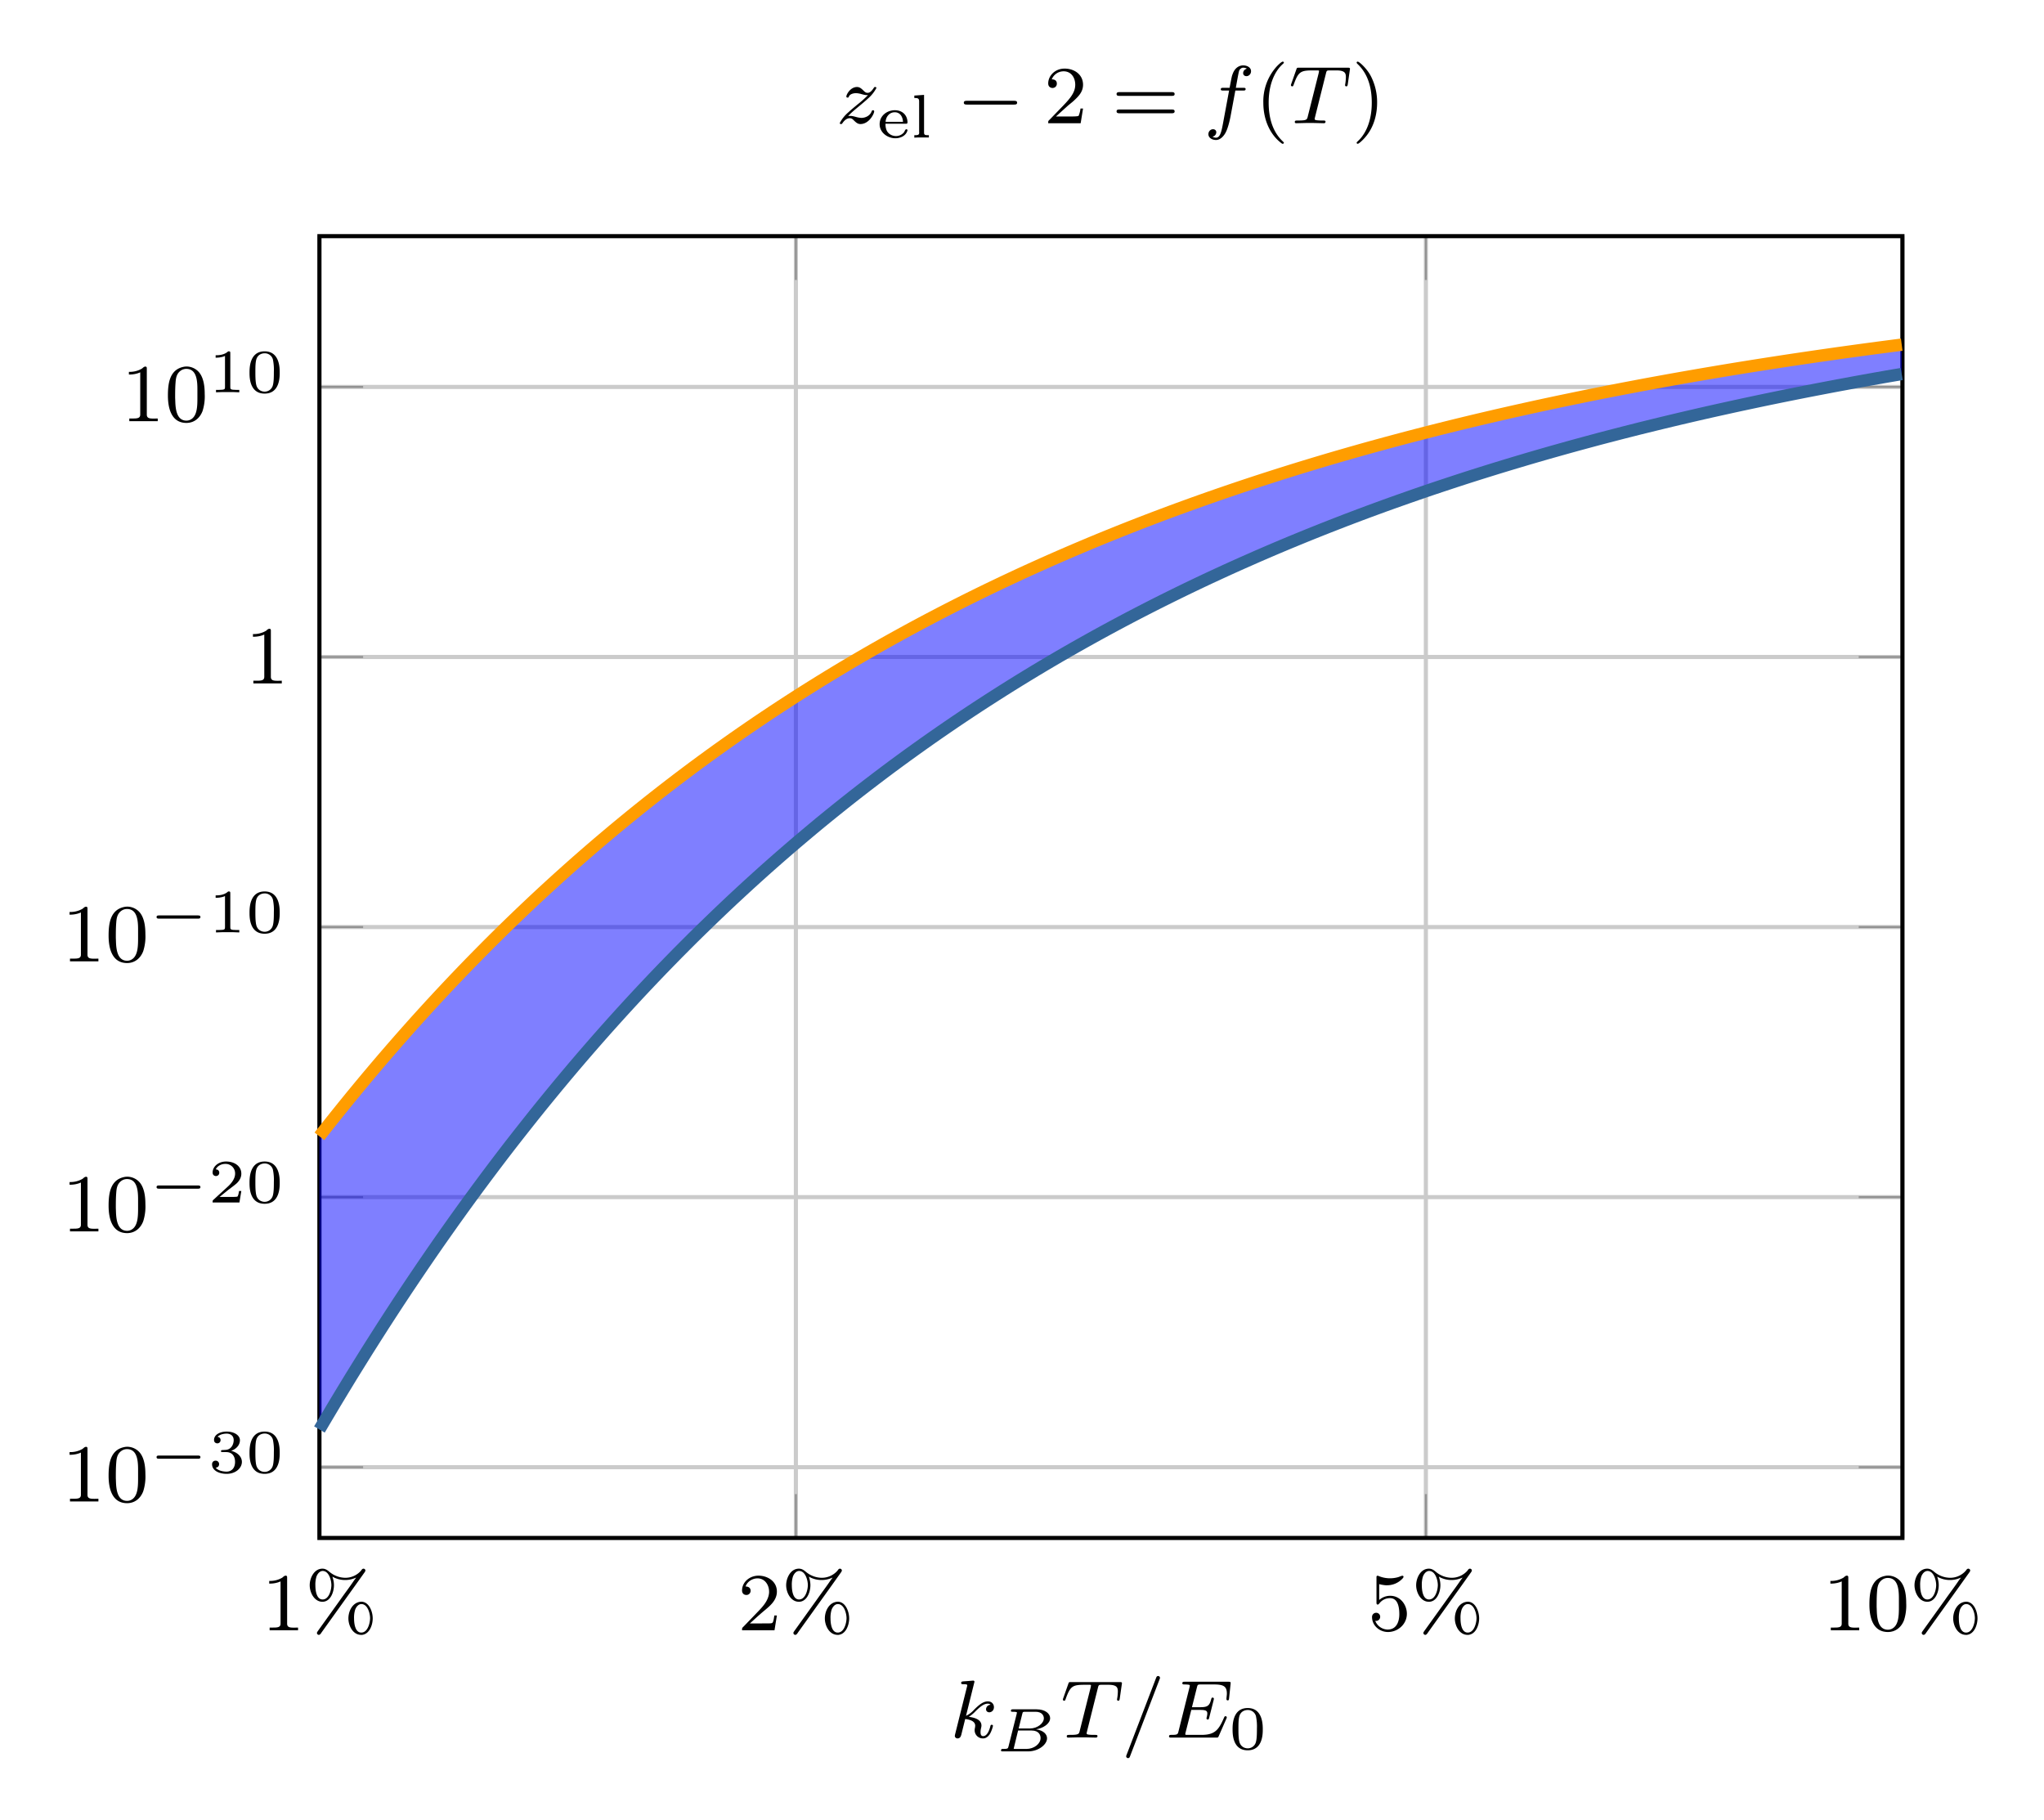 <svg xmlns="http://www.w3.org/2000/svg" xmlns:xlink="http://www.w3.org/1999/xlink" width="264.436" height="235.42" viewBox="0 0 198.327 176.565"><path stroke-width=".399" stroke-miterlimit="10" fill="none" stroke="#cbcbcb" d="M30.993 149.225V22.913m46.231 126.312V22.913m61.128 126.312V22.913m46.239 126.312V22.913M30.993 142.358h153.598M30.993 116.154h153.598M30.993 89.95h153.598M30.993 63.746h153.598M30.993 37.543h153.598"/><path stroke-width=".199" stroke-miterlimit="10" fill="none" stroke="#929292" d="M30.993 149.225v-4.253m46.231 4.253v-4.253m61.128 4.253v-4.253m46.239 4.253v-4.253M30.993 22.913v4.253m46.231-4.253v4.253m61.128-4.253v4.253m46.239-4.253v4.253M30.993 142.358h4.24m-4.24-26.204h4.24m-4.24-26.204h4.24m-4.24-26.204h4.24m-4.24-26.203h4.24M184.59 142.358h-4.24m4.24-26.204h-4.24m4.24-26.204h-4.24m4.24-26.204h-4.24m4.24-26.203h-4.24"/><path stroke-width=".399" stroke-miterlimit="10" fill="none" stroke="#000" d="M30.993 149.225V22.913h153.598v126.312H30.993z"/><path d="m30.993 110.252.772-.982.771-.97.772-.96.771-.948.772-.937.771-.927.772-.915.771-.905.772-.895.771-.884.772-.875.771-.865.772-.853.772-.846.771-.834.772-.825.771-.816.772-.807.771-.796.772-.787.771-.78.772-.77.771-.76.772-.754.772-.743.771-.734.772-.728.771-.718.772-.71.771-.702.772-.693.771-.687.772-.677.771-.67.772-.663.771-.654.772-.648.772-.64.771-.632.772-.625.771-.618.772-.611.771-.604.772-.597.771-.59.772-.583.771-.577.772-.57.771-.563.772-.557.772-.55.771-.545.772-.537.771-.532.772-.526.771-.52.772-.513.771-.508.772-.502.771-.496.772-.49.772-.484.771-.48.772-.474.771-.468.772-.463.771-.457.772-.452.771-.447.772-.442.771-.437.772-.432.771-.426.772-.423.772-.417.771-.412.772-.407.771-.403.772-.398.771-.394.772-.389.771-.385.772-.38.771-.376.772-.371.771-.367.772-.363.772-.36.771-.354.772-.35.771-.347.772-.343.771-.338.772-.335.771-.331.772-.327.771-.324.772-.32.771-.315.772-.312.772-.31.771-.305.772-.301.771-.299.772-.294.771-.291.772-.289.771-.284.772-.281.771-.279.772-.275.772-.272.771-.269.772-.265.771-.263.772-.26.771-.256.772-.254.771-.25.772-.248.771-.245.772-.242.771-.24.772-.236.772-.234.771-.231.772-.23.771-.225.772-.223.771-.22.772-.22.771-.215.772-.213.771-.211.772-.208.772-.206.771-.204.772-.201.771-.199.772-.197.771-.194.772-.192.771-.19.772-.188.771-.186.772-.183.771-.181.772-.18.772-.177.771-.175.772-.173.771-.171.772-.17.771-.167.772-.165.771-.164.772-.16.771-.16.772-.159.771-.156.772-.154.772-.152.771-.15.772-.15.771-.147.772-.146.771-.144.772-.142.771-.14.772-.14.771-.137.772-.136.772-.134.771-.133.772-.13.771-.13.772-.129.771-.127.772-.125.771-.124.772-.122.771-.12.772-.12.771-.119.772-.117.772-.115.771-.114.772-.113.771-.112.772-.11.771-.11.772-.107.771-.106.772-.106.771-.104.772-.103.771-.101.772-.101.772-.1v2.85l-.772.131-.772.133-.771.136-.772.138-.771.138-.772.14-.771.144-.772.143-.771.145-.772.148-.771.149-.772.149-.771.152-.772.155-.772.155-.771.158-.772.16-.771.16-.772.165-.771.164-.772.167-.771.17-.772.17-.771.172-.772.175-.771.178-.772.179-.772.18-.771.184-.772.186-.771.187-.772.19-.771.19-.772.196-.771.195-.772.2-.771.2-.772.202-.772.208-.771.208-.772.21-.771.213-.772.216-.771.217-.772.22-.771.223-.772.226-.771.23-.772.23-.771.233-.772.235-.772.24-.771.242-.772.244-.771.247-.772.252-.771.254-.772.255-.771.258-.772.263-.771.265-.772.27-.771.27-.772.275-.772.277-.771.282-.772.283-.771.288-.772.292-.771.293-.772.3-.771.3-.772.305-.771.308-.772.312-.772.316-.771.318-.772.323-.771.326-.772.332-.771.333-.772.34-.771.34-.772.346-.771.351-.772.355-.771.357-.772.363-.772.367-.771.371-.772.375-.771.38-.772.384-.771.388-.772.394-.771.397-.772.402-.771.407-.772.412-.772.417-.771.42-.772.427-.771.43-.772.436-.771.442-.772.446-.771.452-.772.456-.771.462-.772.47-.771.471-.772.478-.772.484-.771.49-.772.497-.771.5-.772.507-.771.512-.772.519-.771.525-.772.531-.771.537-.772.544-.771.55-.772.555-.772.564-.771.566-.772.577-.771.584-.772.589-.771.595-.772.604-.771.609-.772.618-.771.622-.772.63-.771.641-.772.649-.772.652-.771.662-.772.668-.771.677-.772.684-.771.694-.772.7-.771.71-.772.716-.771.726-.772.736-.772.744-.771.749-.772.759-.771.77-.772.776-.771.788-.772.794-.771.806-.772.815-.771.823-.772.835-.771.842-.772.854-.772.862-.771.873-.772.884-.771.892-.772.904-.771.915-.772.925-.771.937-.772.946-.771.957-.772.973-.771.977-.772.99-.772 1.003-.771 1.016-.772 1.027-.771 1.037-.772 1.05-.771 1.064-.772 1.076-.771 1.088-.772 1.098-.771 1.114-.772 1.127-.772 1.14-.771 1.15-.772 1.166-.771 1.18-.772 1.193-.771 1.208-.772 1.22-.771 1.237-.772 1.246-.771 1.266-.772 1.278-.771 1.294-.772 1.306z" fill="#00f" fill-opacity=".5"/><symbol id="a"><path d="M0 .601V.568c.048 0 .094.007.138.027V.081C.138.033.097.033.04.033H.005V0h.346v.033L.304.032C.252.032.218.035.218.081v.565c0 .009-.004.019-.016.019C.182.665.172.65.158.64A.29.29 0 0 0 0 .601z"/></symbol><symbol id="b"><path d="M.276.709A.311.311 0 0 1 .565.698C.558.686.549.675.54.663.487.584.428.507.374.43L.113.066.098.045C.094.038.088.031.088.023.088.012.097.002.109 0H.11c.017 0 .027.019.036.032l.078.109.326.455.117.164c.005.008.011.015.011.024 0 .012-.011.022-.023.022C.639.806.632.791.624.781A.253.253 0 0 0 .437.695H.43a.305.305 0 0 0-.188.071C.216.788.191.806.155.806.052.806 0 .69 0 .605 0 .513.057.403.155.403c.095 0 .14.113.14.201 0 .037-.007.07-.019.105M.617.403C.521.392.471.29.471.2c0-.088.054-.2.156-.2h.01c.091.01.13.12.13.201 0 .084-.045.203-.14.203L.617.403M.734.185C.729.124.699.028.628.028.552.028.54.141.54.198a.33.33 0 0 0 .013.108c.012.033.039.069.076.069.076 0 .106-.112.106-.174L.734.185M.263.588C.258.527.228.431.157.431c-.076 0-.088.113-.088.17a.33.33 0 0 0 .013.108c.012.033.039.069.076.069.076 0 .106-.112.106-.174L.263.588z"/></symbol><use xlink:href="#a" transform="matrix(7.97 0 0 -7.97 26.122 158.182)"/><use xlink:href="#b" transform="matrix(7.97 0 0 -7.97 30.051 158.628)"/><symbol id="c"><path d="M.043.533c.02.06.083.099.145.099C.279.632.329.55.329.471V.458C.321.357.247.282.18.213L.108.138.016.043C.007.034 0 .029 0 .013V0h.395l.029.18H.393C.388.151.384.104.368.09.361.085.345.084.328.084H.296L.195.083h-.1C.157.139.219.197.284.25c.068.057.14.122.14.221C.424.6.306.665.2.665.099.665.004.594 0 .49V.483C0 .452.021.43.052.43a.05.05 0 0 1 .052.051c0 .036-.027.052-.061.052z"/></symbol><use xlink:href="#c" transform="matrix(7.97 0 0 -7.97 72.001 158.182)"/><use xlink:href="#b" transform="matrix(7.97 0 0 -7.97 76.281 158.628)"/><symbol id="d"><path d="m.039.136.01-.001a.05.05 0 0 1 .05.05.048.048 0 0 1-.048.049A.05.05 0 0 1 0 .182C0 .078.092 0 .194 0c.119 0 .23.093.23.222 0 .107-.078.219-.203.219A.202.202 0 0 1 .087.39v.193A.443.443 0 0 1 .168.569h.014c.072 0 .14.029.189.082.006.007.012.013.012.022v.002a.012.012 0 0 1-.012.01H.368C.351.682.333.672.315.667A.362.362 0 0 0 .084.68C.079.682.073.685.068.685H.066C.059.685.055.679.054.673v-.32c0-.01.005-.019.015-.019.011 0 .02.015.027.023a.16.16 0 0 0 .118.055H.22c.099 0 .112-.12.112-.196C.332.14.306.03.19.03a.165.165 0 0 0-.151.106z"/></symbol><use xlink:href="#d" transform="matrix(7.97 0 0 -7.97 133.128 158.35)"/><use xlink:href="#b" transform="matrix(7.97 0 0 -7.97 137.408 158.628)"/><symbol id="e"><path d="M.209.686C.019.66 0 .48 0 .332 0 .193.035 0 .225 0c.094 0 .163.058.196.143a.584.584 0 0 1 .027.208c0 .091-.012.202-.073.27a.204.204 0 0 1-.148.066L.209.686M.089.282.088.306c0 .062 0 .124.005.185.004.056.012.112.068.149a.118.118 0 0 0 .063.018c.128 0 .135-.15.135-.251V.296c0-.11-.007-.222-.09-.259A.11.11 0 0 0 .226.028C.118.028.094.141.09.253L.089.282z"/></symbol><use xlink:href="#a" transform="matrix(7.97 0 0 -7.97 177.601 158.182)"/><use xlink:href="#e" transform="matrix(7.97 0 0 -7.97 181.387 158.35)"/><use xlink:href="#b" transform="matrix(7.97 0 0 -7.97 185.762 158.628)"/><use xlink:href="#a" transform="matrix(7.97 0 0 -7.97 6.751 145.682)"/><use xlink:href="#e" transform="matrix(7.97 0 0 -7.97 10.537 145.85)"/><symbol id="f"><path d="M.671 0c.016 0 .041 0 .041.026S.687.052.671.052h-.63C.025.052 0 .052 0 .026S.025 0 .041 0h.63z"/></symbol><use xlink:href="#f" transform="matrix(5.978 0 0 -5.978 15.191 141.539)"/><symbol id="g"><path d="M.231.353C.316.353.373.296.373.194.373.084.307.036.234.036.207.036.104.042.059.1c.039.004.055.03.055.057a.055.055 0 0 1-.057.057C.03.214 0 .197 0 .155 0 .056.11 0 .237 0c.148 0 .247.095.247.194 0 .073-.056.15-.175.18.079.026.143.09.143.172 0 .08-.094.14-.214.14C.121.686.032.632.032.55c0-.043.033-.055.053-.055.026 0 .053.018.053.053 0 .031-.022.049-.049.053.047.052.138.052.147.052.051 0 .115-.024.115-.107C.351.491.32.395.22.389L.166.386C.156.385.145.384.145.369c0-.016.011-.016.028-.016h.058z"/></symbol><symbol id="h"><path d="M.49.34c0 .073 0 .346-.245.346S0 .413 0 .34C0 .268 0 0 .245 0S.49.268.49.34M.245.032c-.042 0-.11.02-.134.103C.095.193.095.291.095.353c0 .067 0 .144.014.198.025.09.101.103.136.103A.135.135 0 0 0 .379.556.818.818 0 0 0 .395.353c0-.064 0-.165-.017-.221a.136.136 0 0 0-.133-.1z"/></symbol><use xlink:href="#g" transform="matrix(5.978 0 0 -5.978 20.577 143.004)"/><use xlink:href="#h" transform="matrix(5.978 0 0 -5.978 24.211 143.004)"/><use xlink:href="#a" transform="matrix(7.97 0 0 -7.97 6.751 119.479)"/><use xlink:href="#e" transform="matrix(7.97 0 0 -7.97 10.537 119.646)"/><use xlink:href="#f" transform="matrix(5.978 0 0 -5.978 15.191 115.335)"/><symbol id="i"><path d="M.466.187H.429C.427.173.417.107.402.096.395.09.314.09.3.09H.113l.128.104c.034.027.123.091.154.121.03.03.071.081.071.152 0 .125-.113.198-.247.198C.09.665 0 .58 0 .486 0 .435.043.429.054.429c.025 0 .054.018.054.054 0 .022-.013.054-.057.054.023.051.084.089.153.089A.154.154 0 0 0 .365.467C.365.396.318.323.248.259L.011.042C.001.032 0 .031 0 0h.435l.031.187z"/></symbol><use xlink:href="#i" transform="matrix(5.978 0 0 -5.978 20.63 116.674)"/><use xlink:href="#h" transform="matrix(5.978 0 0 -5.978 24.211 116.8)"/><use xlink:href="#a" transform="matrix(7.97 0 0 -7.97 6.751 93.275)"/><use xlink:href="#e" transform="matrix(7.97 0 0 -7.97 10.537 93.442)"/><use xlink:href="#f" transform="matrix(5.978 0 0 -5.978 15.191 89.132)"/><symbol id="j"><path d="M.238.635c0 .03-.004.03-.034.03C.138.601.036.601 0 .601V.562c.026 0 .092 0 .152.028V.085c0-.033 0-.046-.103-.046H.006V0c.055.004.133.004.189.004.056 0 .134 0 .189-.004v.039H.341C.238.039.238.052.238.085v.55z"/></symbol><use xlink:href="#j" transform="matrix(5.978 0 0 -5.978 20.923 90.471)"/><use xlink:href="#h" transform="matrix(5.978 0 0 -5.978 24.211 90.597)"/><use xlink:href="#a" transform="matrix(7.97 0 0 -7.97 24.544 66.31)"/><use xlink:href="#a" transform="matrix(7.97 0 0 -7.97 12.507 40.868)"/><use xlink:href="#e" transform="matrix(7.97 0 0 -7.97 16.293 41.035)"/><use xlink:href="#j" transform="matrix(5.978 0 0 -5.978 20.923 38.064)"/><use xlink:href="#h" transform="matrix(5.978 0 0 -5.978 24.211 38.19)"/><path stroke-width="1.196" stroke-miterlimit="10" fill="none" stroke="#ff9d00" d="m30.993 110.252.772-.982.771-.97.772-.96.771-.948.772-.937.771-.927.772-.915.771-.905.772-.895.771-.884.772-.875.771-.865.772-.853.772-.846.771-.834.772-.825.771-.816.772-.807.771-.796.772-.787.771-.78.772-.77.771-.76.772-.754.772-.743.771-.734.772-.728.771-.718.772-.71.771-.702.772-.693.771-.687.772-.677.771-.67.772-.663.771-.654.772-.648.772-.64.771-.632.772-.625.771-.618.772-.611.771-.604.772-.597.771-.59.772-.583.771-.577.772-.57.771-.563.772-.557.772-.55.771-.545.772-.537.771-.532.772-.526.771-.52.772-.513.771-.508.772-.502.771-.496.772-.49.772-.484.771-.48.772-.474.771-.468.772-.463.771-.457.772-.452.771-.447.772-.442.771-.437.772-.432.771-.426.772-.423.772-.417.771-.412.772-.407.771-.403.772-.398.771-.394.772-.389.771-.385.772-.38.771-.376.772-.371.771-.367.772-.363.772-.36.771-.354.772-.35.771-.347.772-.343.771-.338.772-.335.771-.331.772-.327.771-.324.772-.32.771-.315.772-.312.772-.31.771-.305.772-.301.771-.299.772-.294.771-.291.772-.289.771-.284.772-.281.771-.279.772-.275.772-.272.771-.269.772-.265.771-.263.772-.26.771-.256.772-.254.771-.25.772-.248.771-.245.772-.242.771-.24.772-.236.772-.234.771-.231.772-.23.771-.225.772-.223.771-.22.772-.22.771-.215.772-.213.771-.211.772-.208.772-.206.771-.204.772-.201.771-.199.772-.197.771-.194.772-.192.771-.19.772-.188.771-.186.772-.183.771-.181.772-.18.772-.177.771-.175.772-.173.771-.171.772-.17.771-.167.772-.165.771-.164.772-.16.771-.16.772-.159.771-.156.772-.154.772-.152.771-.15.772-.15.771-.147.772-.146.771-.144.772-.142.771-.14.772-.14.771-.137.772-.136.772-.134.771-.133.772-.13.771-.13.772-.129.771-.127.772-.125.771-.124.772-.122.771-.12.772-.12.771-.119.772-.117.772-.115.771-.114.772-.113.771-.112.772-.11.771-.11.772-.107.771-.106.772-.106.771-.104.772-.103.771-.101.772-.101.772-.1"/><path stroke-width="1.196" stroke-miterlimit="10" fill="none" stroke="#369" d="m30.993 138.699.772-1.306.771-1.294.772-1.278.771-1.266.772-1.246.771-1.237.772-1.22.771-1.208.772-1.193.771-1.18.772-1.166.771-1.15.772-1.14.772-1.127.771-1.114.772-1.098.771-1.088.772-1.076.771-1.063.772-1.05.771-1.038.772-1.027.771-1.016.772-1.004.772-.989.771-.977.772-.973.771-.957.772-.946.771-.937.772-.925.771-.915.772-.904.771-.892.772-.884.771-.873.772-.862.772-.854.771-.842.772-.835.771-.823.772-.815.771-.806.772-.794.771-.788.772-.777.771-.77.772-.758.771-.749.772-.744.772-.736.771-.726.772-.716.771-.71.772-.7.771-.694.772-.684.771-.677.772-.668.771-.662.772-.652.772-.649.771-.64.772-.63.771-.623.772-.618.771-.61.772-.603.771-.595.772-.589.771-.584.772-.577.771-.567.772-.563.772-.555.771-.55.772-.544.771-.537.772-.531.771-.525.772-.519.771-.512.772-.508.771-.5.772-.495.771-.49.772-.485.772-.478.771-.472.772-.469.771-.462.772-.456.771-.452.772-.446.771-.442.772-.435.771-.43.772-.428.771-.42.772-.417.772-.412.771-.407.772-.402.771-.397.772-.394.771-.388.772-.383.771-.38.772-.376.771-.371.772-.367.772-.363.771-.357.772-.355.771-.35.772-.346.771-.34.772-.341.771-.333.772-.332.771-.326.772-.323.771-.318.772-.316.772-.312.771-.308.772-.305.771-.3.772-.3.771-.293.772-.292.771-.288.772-.283.771-.282.772-.277.772-.274.771-.271.772-.27.771-.265.772-.263.771-.258.772-.255.771-.254.772-.252.771-.247.772-.244.771-.241.772-.24.772-.236.771-.233.772-.23.771-.23.772-.226.771-.223.772-.22.771-.217.772-.216.771-.213.772-.21.771-.208.772-.208.772-.202.771-.2.772-.2.771-.195.772-.196.771-.19.772-.19.771-.187.772-.186.771-.184.772-.18.772-.18.771-.177.772-.175.771-.172.772-.17.771-.17.772-.167.771-.164.772-.164.771-.162.772-.159.771-.158.772-.155.772-.155.771-.152.772-.15.771-.148.772-.148.771-.145.772-.143.771-.144.772-.14.771-.138.772-.138.771-.136.772-.133.772-.132"/><symbol id="k"><path d="M.235.674A.124.124 0 0 1 .239.69c0 .005-.004.014-.016.014L.165.699.109.695C.087.693.077.692.077.674.077.66.091.66.103.66.151.66.151.654.151.645c0-.003 0-.005-.005-.023L.004.053C0 .038 0 .032 0 .031 0 .014.014 0 .033 0c.034 0 .042.032.046.046l.047.19C.181.23.248.211.248.154L.246.134A.195.195 0 0 1 .241.102.1.1 0 0 1 .343 0c.042 0 .068.031.081.05.024.037.04.097.04.103 0 .01-.008.013-.015.013C.437.166.435.16.431.142.418.095.392.028.345.028.319.028.313.05.313.077c0 .013.001.025.006.048.001.004.005.02.005.031 0 .082-.103.1-.154.107a.417.417 0 0 1 .083.069c.055.054.1.091.148.091C.414.423.426.42.434.41.38.403.38.356.38.355.38.333.397.318.419.318c.027 0 .057.022.057.063 0 .034-.024.07-.074.07C.344.451.292.407.235.35A.306.306 0 0 0 .136.275l.099.399z"/></symbol><use xlink:href="#k" transform="matrix(7.97 0 0 -7.97 92.647 168.675)"/><symbol id="l"><path d="M.123.083C.114.047.112.04.037.04.015.04.013.04.009.037.004.033 0 .02 0 .014.003 0 .012 0 .032 0h.407c.173 0 .309.113.309.213 0 .062-.054.128-.179.145.115.018.229.091.229.182 0 .072-.079.143-.22.143H.195c-.019 0-.034 0-.034-.025 0-.015.015-.015.033-.015.018 0 .043 0 .064-.007 0-.01 0-.016-.004-.032L.123.083m.164.289.059.237c.008.032.009.034.051.034h.165C.666.643.696.58.696.538.696.456.592.372.469.372H.287M.239.04C.22.04.218.04.206.043l.072.296h.218C.622.339.643.258.643.218.643.122.537.04.413.04H.239z"/></symbol><use xlink:href="#l" transform="matrix(5.978 0 0 -5.978 97.123 169.934)"/><symbol id="m"><path d="M.426.605c.009.036.01.038.051.038h.076C.657.643.669.61.669.56a.592.592 0 0 0-.01-.095c0-.013.009-.016.015-.016.011 0 .015.006.018.025l.027.188c0 .014-.012.014-.03.014H.1c-.025 0-.027 0-.034-.021L.005.482A.06.06 0 0 1 0 .463C0 .455.007.449.015.449c.011 0 .013.005.019.022.057.16.086.172.238.172h.039c.03 0 .031-.001.031-.009A.314.314 0 0 0 .337.607L.205.082C.196.044.193.033.089.033c-.032 0-.042 0-.042-.019C.047.013.047 0 .064 0l.123.003h.085L.398 0c.008 0 .023 0 .023.019C.421.033.41.033.383.033c-.024 0-.032 0-.058.002C.293.038.289.042.289.055l.004.018.133.532z"/></symbol><symbol id="n"><path d="M.406.958c.006.014.006.016.006.019C.412.99.402 1 .389 1 .373 1 .369.988.365.978L.006.042C0 .028 0 .026 0 .023 0 .01.01 0 .023 0c.016 0 .02.012.024.022l.359.936z"/></symbol><symbol id="o"><path d="M.699.232c.002.004.004.01.004.014C.703.248.702.26.688.26.677.26.676.257.666.235.602.089.555.033.392.033H.21C.201.035.198.035.198.042.198.05.2.058.202.064l.069.273h.107C.451.337.466.325.466.293c0-.001 0-.017-.007-.045A.044.044 0 0 1 .456.234C.456.233.457.22.471.22c.012 0 .014.006.018.023l.053.209a.177.177 0 0 1 .004.02c0 .01-.008.015-.015.015C.518.487.517.48.512.463.492.385.465.37.379.37h-.1l.06.239c.009.036.01.038.051.038h.156c.12 0 .158-.024.158-.112C.704.514.699.489.699.47c0-.012.007-.017.015-.017.014 0 .015.009.017.026l.018.17A.097.097 0 0 1 .75.666C.75.68.738.68.72.68H.193C.174.68.162.68.162.661c0-.014.013-.014.03-.014.003 0 .021 0 .038-.002C.251.643.253.64.253.631L.25.615.116.079C.107.041.105.033.031.033.012.033 0 .033 0 .014 0 0 .013 0 .03 0h.541c.025 0 .026 0 .034.018l.094.214z"/></symbol><use xlink:href="#m" transform="matrix(7.97 0 0 -7.97 103.132 168.595)"/><use xlink:href="#n" transform="matrix(7.97 0 0 -7.97 109.27 170.588)"/><use xlink:href="#o" transform="matrix(7.97 0 0 -7.97 113.43 168.595)"/><use xlink:href="#h" transform="matrix(5.978 0 0 -5.978 119.596 169.828)"/><symbol id="p"><path d="M.101.097c.036.037.047.048.135.121.011.009.081.067.108.093a.448.448 0 0 1 .102.128c0 .009-.008.012-.015.012C.421.451.42.449.41.434.379.388.357.38.339.38.32.38.308.388.288.408.262.433.242.451.21.451.13.451.08.361.08.334c0-.001 0-.012.016-.012.01 0 .012.004.016.015.013.029.056.039.086.039A.26.26 0 0 0 .269.363C.311.352.32.352.343.352A1.262 1.262 0 0 0 .217.239C.175.204.133.17.106.144A.435.435 0 0 1 0 .012C0 .003.007 0 .015 0c.01 0 .012.003.017.01.02.03.051.061.089.061.023 0 .033-.009.052-.028C.205.012.223 0 .252 0c.104 0 .167.124.167.155 0 .009-.007.013-.015.013C.393.168.391.162.387.152.368.102.313.075.263.075a.291.291 0 0 0-.071.013C.15.099.14.099.125.099c-.01 0-.016 0-.024-.002z"/></symbol><use xlink:href="#p" transform="matrix(7.97 0 0 -7.97 81.482 12.036)"/><symbol id="q"><path d="M.095.236h.338c.016 0 .019.012.019.022C.452.364.38.455.246.455.125.455 0 .37 0 .228 0 .092.129 0 .255 0c.078 0 .167.036.194.118a.032.032 0 0 1 .003.014C.451.141.442.146.433.146.415.146.407.112.394.095A.166.166 0 0 0 .273.036h-.01c-.06 0-.12.033-.147.087a.256.256 0 0 0-.021.113m.002.031c.004.082.062.155.148.155.089 0 .13-.075.134-.155H.097z"/></symbol><symbol id="r"><path d="M0 .683v-.04h.015C.048.643.078.64.078.593V.101L.079.078C.079.043.05.04.022.04H0V0l.056.003h.18V.04H.212C.178.04.158.044.158.08v.614L0 .683z"/></symbol><use xlink:href="#q" transform="matrix(5.978 0 0 -5.978 85.35 13.415)"/><use xlink:href="#r" transform="matrix(5.978 0 0 -5.978 88.716 13.355)"/><symbol id="s"><path d="M.611 0c.016 0 .038 0 .038.023S.627.046.611.046H.038C.022.046 0 .046 0 .023S.022 0 .038 0h.573z"/></symbol><use xlink:href="#s" transform="matrix(7.97 0 0 -7.97 93.518 10.147)"/><symbol id="t"><path d="M.229.204c.016.015.058.048.074.062.062.057.121.112.121.203 0 .119-.1.196-.225.196C.079.665 0 .574 0 .485 0 .436.039.429.053.429c.021 0 .052.015.052.053 0 .052-.05.052-.062.052a.155.155 0 0 0 .145.098C.281.632.329.553.329.469.329.365.256.289.138.168L.012.038C0 .027 0 .025 0 0h.395l.029.179H.393A.316.316 0 0 0 .37.09C.364.082.288.082.272.082H.094l.135.122z"/></symbol><symbol id="u"><path d="M.672.212c.015 0 .035 0 .035.023S.683.258.668.258H.039C.024.258 0 .258 0 .235S.02.212.035.212h.637M.668 0c.015 0 .039 0 .039.023S.687.046.672.046H.035C.02.046 0 .046 0 .023S.024 0 .039 0h.629z"/></symbol><use xlink:href="#t" transform="matrix(7.97 0 0 -7.97 101.707 11.956)"/><use xlink:href="#u" transform="matrix(7.97 0 0 -7.97 108.339 10.992)"/><symbol id="v"><path d="M.328.602h.093c.02 0 .032 0 .032.019 0 .014-.013.014-.03.014H.334C.35.725.36.782.37.827c.004.017.007.028.022.04C.405.878.413.88.424.88A.085.085 0 0 0 .468.869.12.12 0 0 1 .452.861.054.054 0 0 1 .423.814c0-.023.018-.037.04-.037.029 0 .056.025.056.06 0 .047-.048.071-.096.071C.389.908.326.892.294.8.285.777.285.775.258.635H.183c-.02 0-.032 0-.032-.019 0-.014.013-.014.03-.014h.071L.18.214C.161.113.146.028.093.028.09.028.069.028.05.04c.046.011.046.053.046.054 0 .023-.018.037-.04.037C.029.131 0 .108 0 .07 0 .028.043 0 .093 0c.061 0 .103.064.116.089C.245.155.268.28.27.29l.058.312z"/></symbol><use xlink:href="#v" transform="matrix(7.97 0 0 -7.97 117.25 13.582)"/><symbol id="w"><path d="M.23 0c.008 0 .02 0 .02.012C.25.016.249.017.236.03.099.159.065.345.065.5c0 .288.119.423.17.469C.249.982.25.983.25.988.25.993.246 1 .236 1 .22 1 .17.949.162.94A.633.633 0 0 1 0 .5C0 .276.094.096.23 0z"/></symbol><use xlink:href="#w" transform="matrix(7.97 0 0 -7.97 122.579 13.949)"/><use xlink:href="#m" transform="matrix(7.97 0 0 -7.97 125.258 11.956)"/><symbol id="x"><path d="M.249.5a.691.691 0 0 1-.078.327C.122.919.031 1 .013 1 .003 1 0 .993 0 .988 0 .984 0 .982.012.97.152.837.184.654.184.5.184.213.065.077.014.031.001.018 0 .017 0 .012 0 .007.003 0 .013 0c.016 0 .066.051.074.06C.221.2.249.38.249.5z"/></symbol><use xlink:href="#x" transform="matrix(7.97 0 0 -7.97 131.635 13.949)"/></svg>
